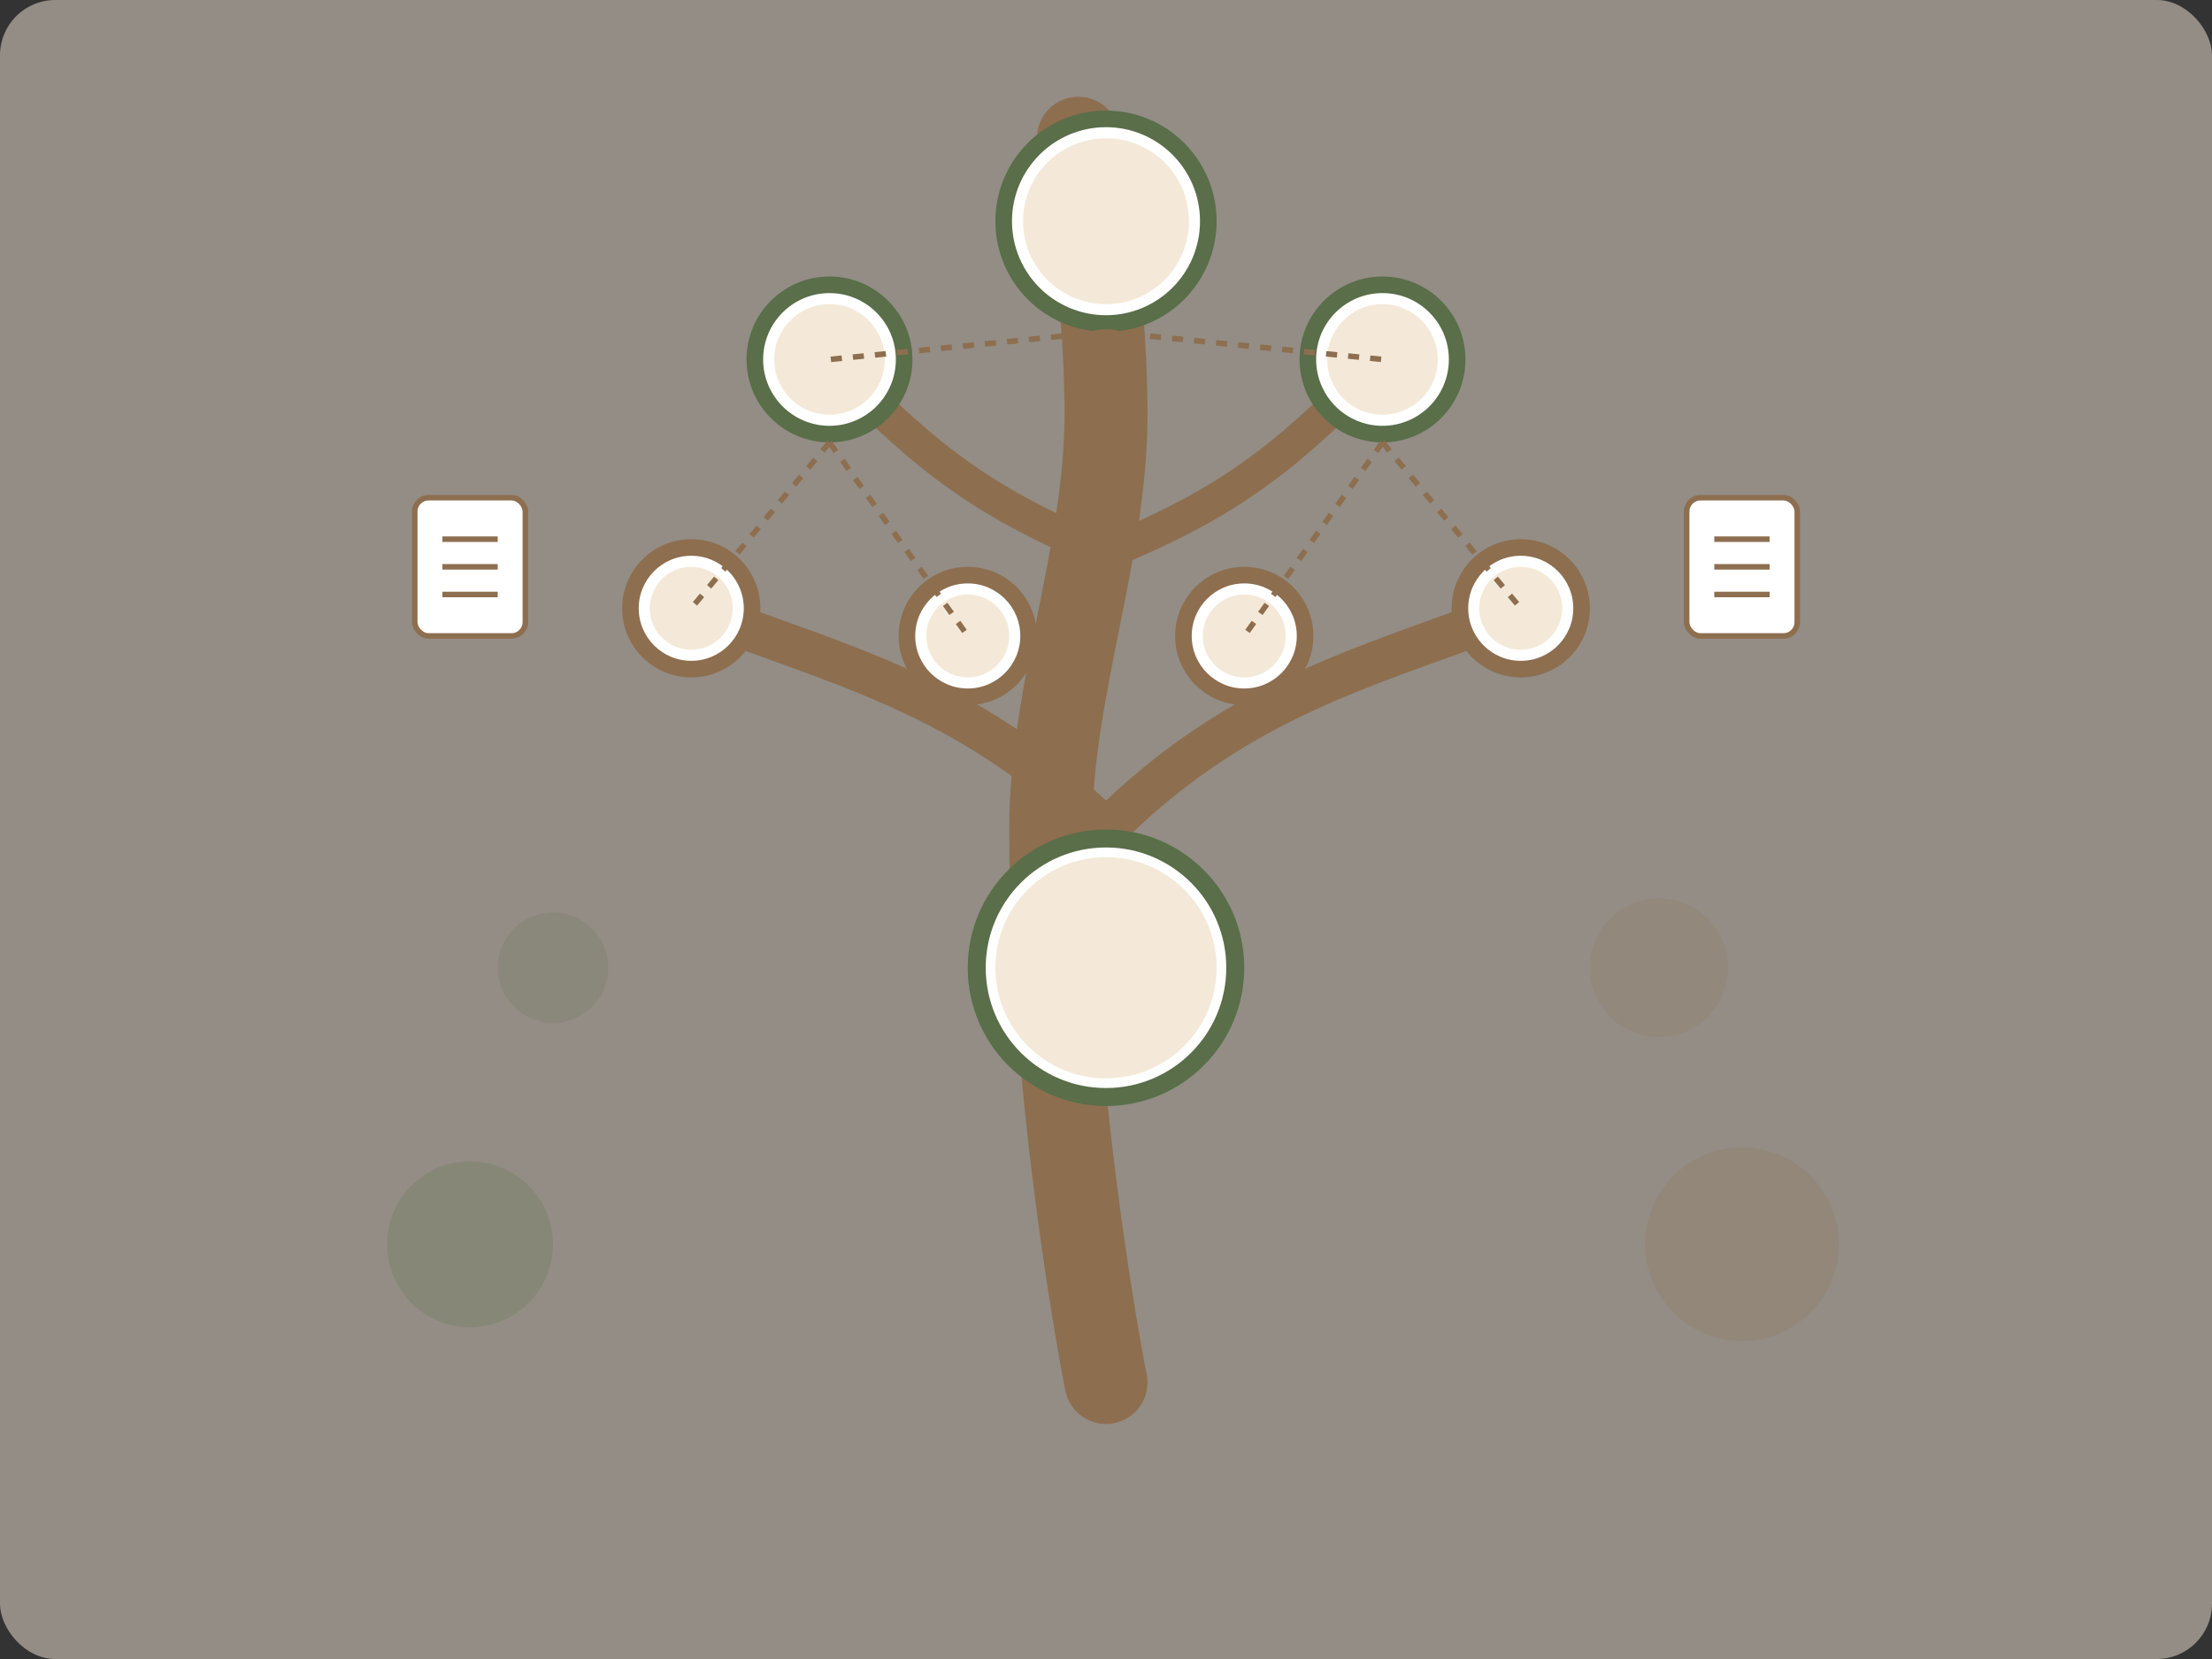 <svg viewBox="0 0 800 600" fill="none" xmlns="http://www.w3.org/2000/svg">
    <rect x="0" y="0" width="800" height="600" fill="#333333" stroke="none"/>
    <!-- Background Texture -->
    <rect width="800" height="600" rx="20" fill="#F4E9D8" opacity="0.5"/>
    
    <!-- Tree Trunk -->
    <path d="M400 500C400 500 380 400 380 300C380 250 400 200 400 150C400 100 390 50 390 50" stroke="#8D6E4F" stroke-width="30" stroke-linecap="round"/>
    
    <!-- Main Branches -->
    <path d="M400 300C450 250 500 240 550 220" stroke="#8D6E4F" stroke-width="15" stroke-linecap="round"/>
    <path d="M400 300C350 250 300 240 250 220" stroke="#8D6E4F" stroke-width="15" stroke-linecap="round"/>
    <path d="M400 200C450 180 470 160 500 130" stroke="#8D6E4F" stroke-width="12" stroke-linecap="round"/>
    <path d="M400 200C350 180 330 160 300 130" stroke="#8D6E4F" stroke-width="12" stroke-linecap="round"/>
    
    <!-- Foliage/People Circles -->
    <!-- Generation 1 -->
    <circle cx="400" cy="80" r="40" fill="#596E49"/>
    <circle cx="400" cy="80" r="35" fill="white" stroke="#596E49" stroke-width="2"/>
    <circle cx="400" cy="80" r="30" fill="#F4E9D8"/>
    
    <!-- Generation 2 -->
    <circle cx="300" cy="130" r="30" fill="#596E49"/>
    <circle cx="300" cy="130" r="25" fill="white" stroke="#596E49" stroke-width="2"/>
    <circle cx="300" cy="130" r="20" fill="#F4E9D8"/>
    
    <circle cx="500" cy="130" r="30" fill="#596E49"/>
    <circle cx="500" cy="130" r="25" fill="white" stroke="#596E49" stroke-width="2"/>
    <circle cx="500" cy="130" r="20" fill="#F4E9D8"/>
    
    <!-- Generation 3 -->
    <circle cx="250" cy="220" r="25" fill="#8D6E4F"/>
    <circle cx="250" cy="220" r="20" fill="white" stroke="#8D6E4F" stroke-width="2"/>
    <circle cx="250" cy="220" r="15" fill="#F4E9D8"/>
    
    <circle cx="350" cy="230" r="25" fill="#8D6E4F"/>
    <circle cx="350" cy="230" r="20" fill="white" stroke="#8D6E4F" stroke-width="2"/>
    <circle cx="350" cy="230" r="15" fill="#F4E9D8"/>
    
    <circle cx="450" cy="230" r="25" fill="#8D6E4F"/>
    <circle cx="450" cy="230" r="20" fill="white" stroke="#8D6E4F" stroke-width="2"/>
    <circle cx="450" cy="230" r="15" fill="#F4E9D8"/>
    
    <circle cx="550" cy="220" r="25" fill="#8D6E4F"/>
    <circle cx="550" cy="220" r="20" fill="white" stroke="#8D6E4F" stroke-width="2"/>
    <circle cx="550" cy="220" r="15" fill="#F4E9D8"/>
    
    <!-- Generation 4 - Current Generation -->
    <circle cx="400" cy="350" r="50" fill="#596E49"/>
    <circle cx="400" cy="350" r="45" fill="white" stroke="#596E49" stroke-width="3"/>
    <circle cx="400" cy="350" r="40" fill="#F4E9D8"/>
    
    <!-- Connection Lines -->
    <path d="M400 120L300 130M400 120L500 130" stroke="#8D6E4F" stroke-width="2" stroke-dasharray="4 4"/>
    <path d="M300 160L250 220M300 160L350 230" stroke="#8D6E4F" stroke-width="2" stroke-dasharray="4 4"/>
    <path d="M500 160L550 220M500 160L450 230" stroke="#8D6E4F" stroke-width="2" stroke-dasharray="4 4"/>
    
    <!-- Decorative Elements -->
    <circle cx="170" cy="450" r="30" fill="#596E49" opacity="0.2"/>
    <circle cx="630" cy="450" r="35" fill="#8D6E4F" opacity="0.2"/>
    <circle cx="200" cy="350" r="20" fill="#596E49" opacity="0.15"/>
    <circle cx="600" cy="350" r="25" fill="#8D6E4F" opacity="0.15"/>
    
    <!-- Decorative Document Icons -->
    <rect x="150" y="180" width="40" height="50" rx="5" fill="white" stroke="#8D6E4F" stroke-width="2"/>
    <line x1="160" y1="195" x2="180" y2="195" stroke="#8D6E4F" stroke-width="2"/>
    <line x1="160" y1="205" x2="180" y2="205" stroke="#8D6E4F" stroke-width="2"/>
    <line x1="160" y1="215" x2="180" y2="215" stroke="#8D6E4F" stroke-width="2"/>
    
    <rect x="610" y="180" width="40" height="50" rx="5" fill="white" stroke="#8D6E4F" stroke-width="2"/>
    <line x1="620" y1="195" x2="640" y2="195" stroke="#8D6E4F" stroke-width="2"/>
    <line x1="620" y1="205" x2="640" y2="205" stroke="#8D6E4F" stroke-width="2"/>
    <line x1="620" y1="215" x2="640" y2="215" stroke="#8D6E4F" stroke-width="2"/>
</svg> 
